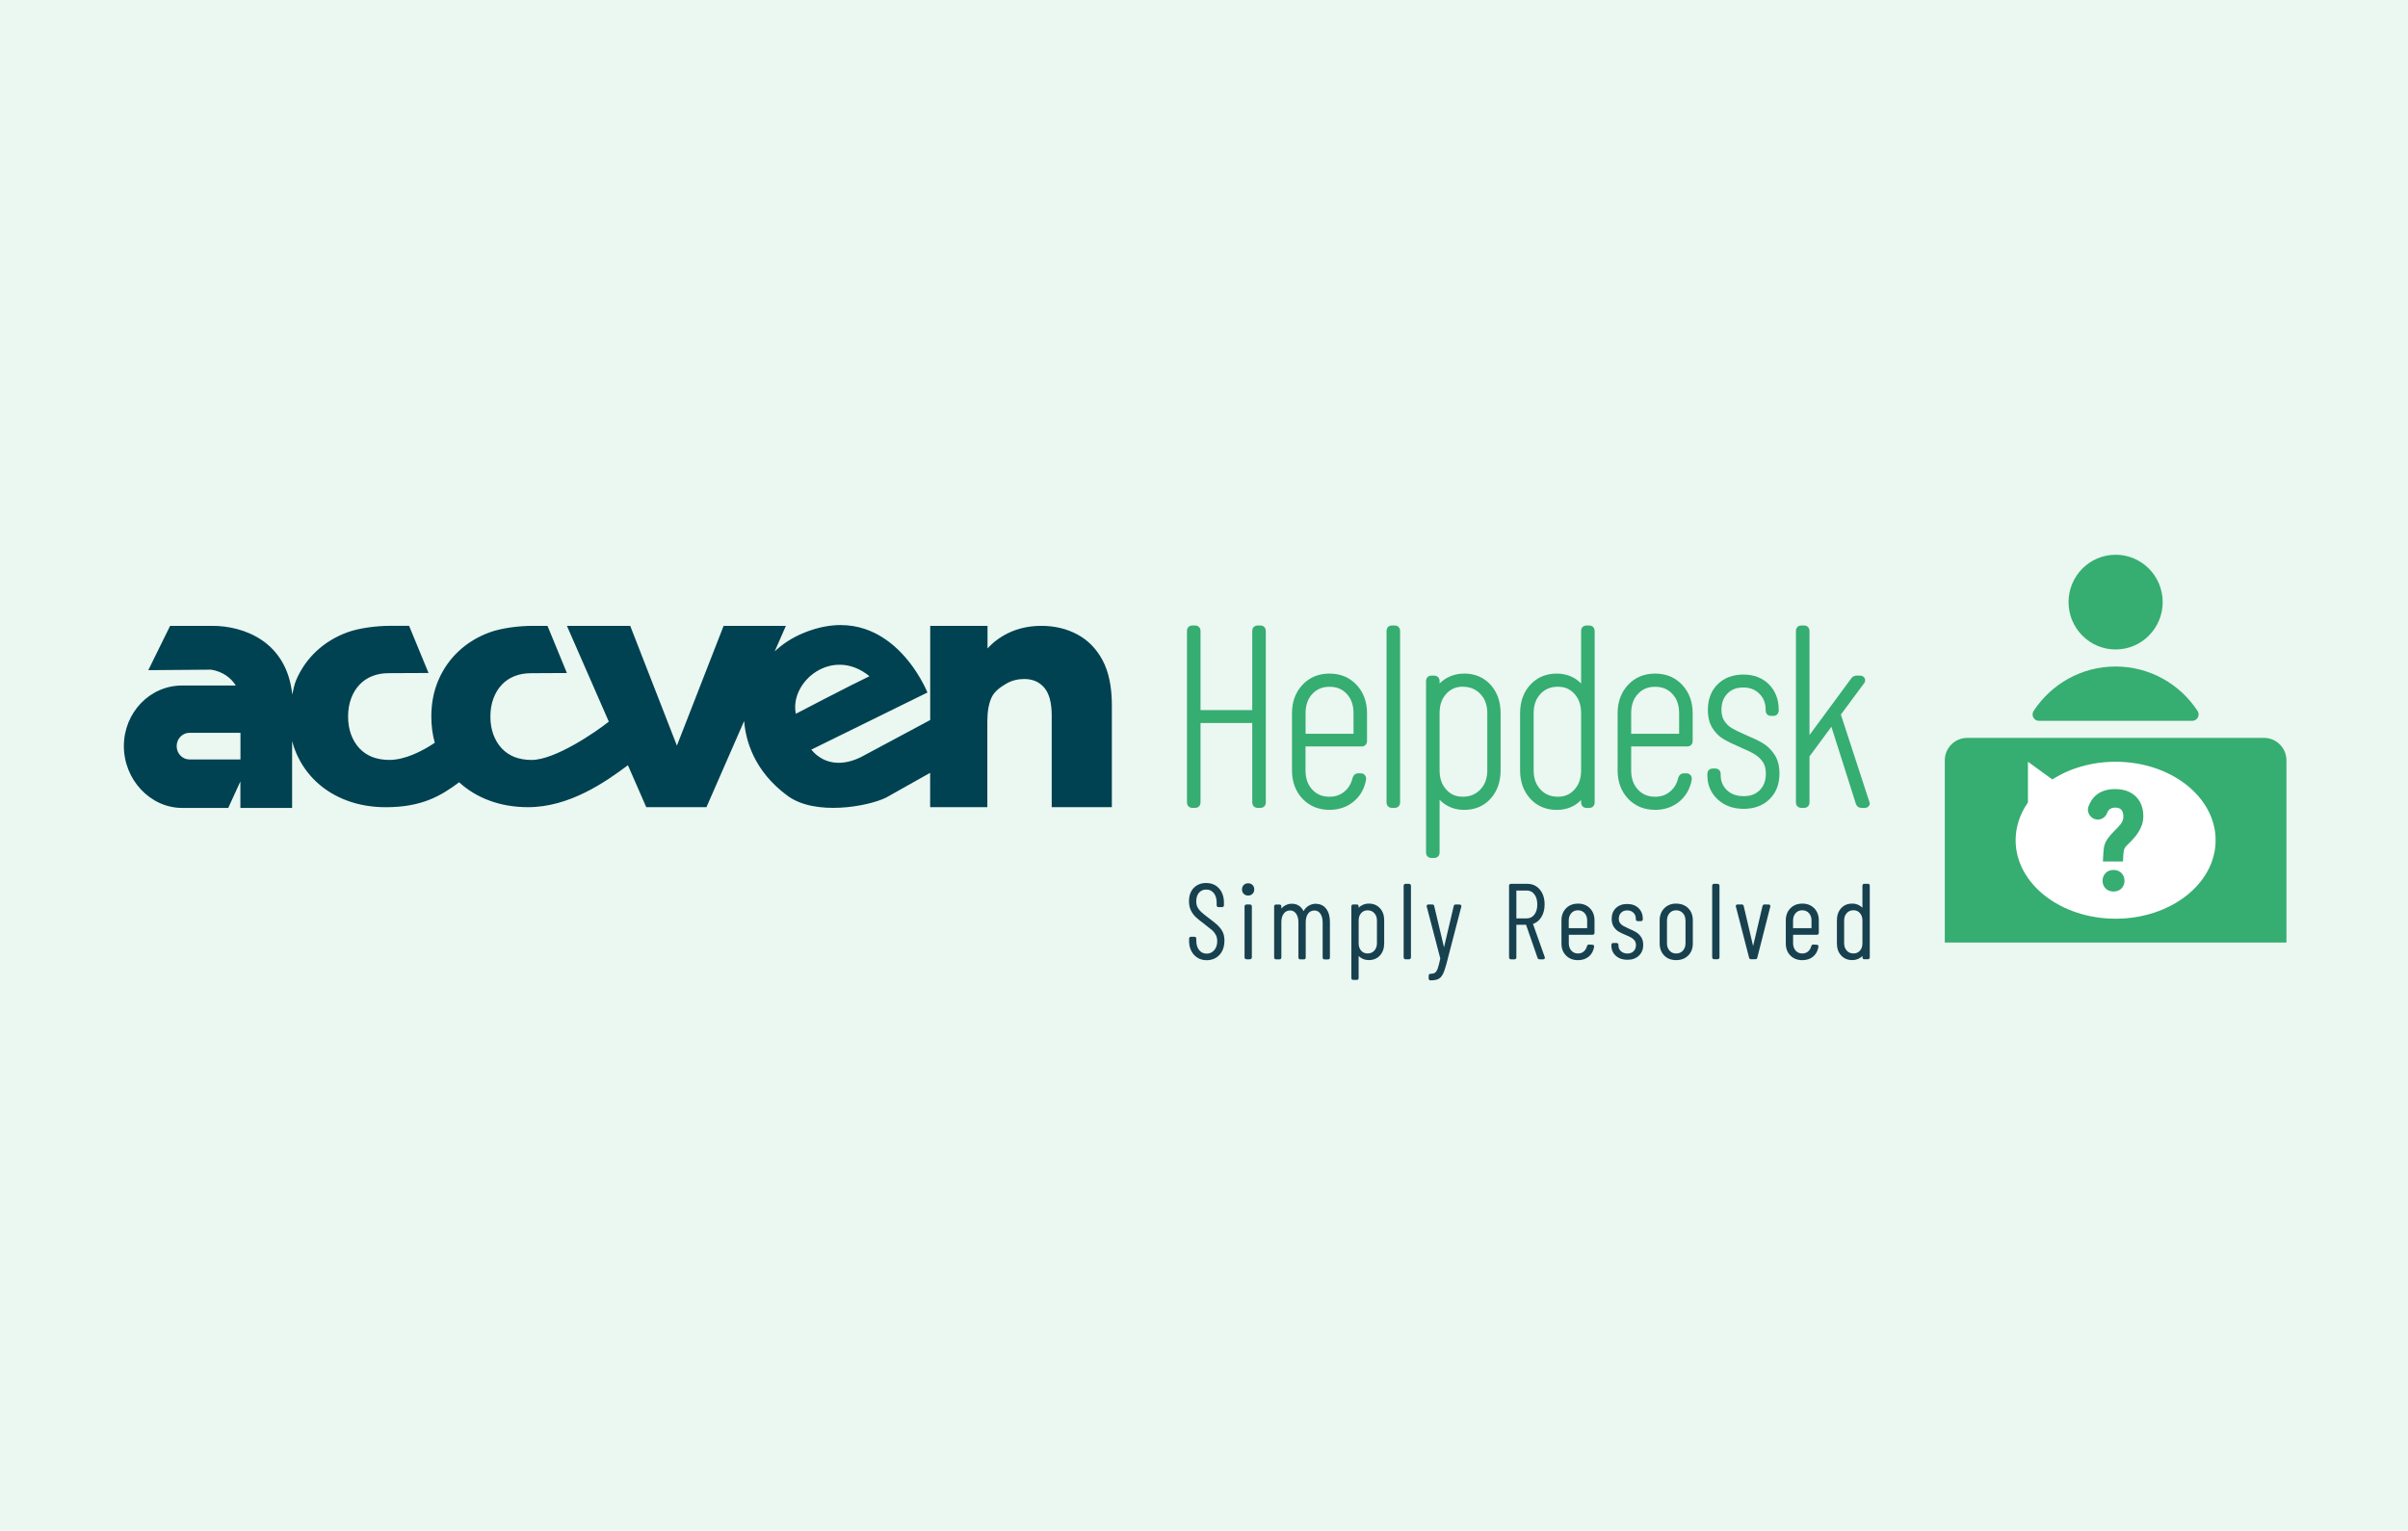<svg width="486" height="309" viewBox="0 0 486 309" fill="none" xmlns="http://www.w3.org/2000/svg">
<rect width="486" height="309" fill="#EBF7F1"/>
<path d="M254.359 126.281H253.852C253.172 126.281 252.738 126.722 252.738 127.409V143.362H242.3V127.409C242.3 126.73 241.858 126.281 241.186 126.281H240.679C239.999 126.281 239.565 126.722 239.565 127.409V161.977C239.565 162.657 240.006 163.105 240.679 163.105H241.186C241.866 163.105 242.3 162.664 242.3 161.977V145.973H252.738V161.977C252.738 162.657 253.179 163.105 253.852 163.105H254.359C255.039 163.105 255.473 162.664 255.473 161.977V127.409C255.473 126.73 255.031 126.281 254.359 126.281Z" fill="#36AD71"/>
<path d="M268.334 135.992C266.113 135.992 264.276 136.759 262.865 138.27C261.469 139.774 260.76 141.691 260.76 143.983V155.518C260.76 157.839 261.469 159.77 262.873 161.252C264.283 162.742 266.121 163.501 268.334 163.501C270.222 163.501 271.857 162.937 273.188 161.838C274.526 160.732 275.366 159.256 275.698 157.463C275.778 157.036 275.648 156.74 275.517 156.559C275.322 156.277 275.004 156.125 274.642 156.125H274.136C273.6 156.125 273.181 156.443 272.986 157.058C272.711 158.222 272.168 159.126 271.322 159.828C270.483 160.522 269.506 160.855 268.327 160.855C266.873 160.855 265.737 160.377 264.84 159.401C263.929 158.41 263.487 157.138 263.487 155.525V150.701H274.787C275.467 150.701 275.901 150.26 275.901 149.573V143.983C275.901 141.698 275.192 139.774 273.789 138.27C272.378 136.759 270.541 135.992 268.32 135.992M263.502 148.141V143.983C263.502 142.363 263.943 141.098 264.855 140.107C265.752 139.131 266.895 138.653 268.341 138.653C269.788 138.653 270.931 139.131 271.828 140.107C272.74 141.098 273.181 142.371 273.181 143.983V148.141H263.502Z" fill="#36AD71"/>
<path d="M281.464 126.281H280.958C280.278 126.281 279.844 126.722 279.844 127.409V161.977C279.844 162.657 280.285 163.105 280.958 163.105H281.464C282.144 163.105 282.578 162.664 282.578 161.977V127.409C282.578 126.73 282.137 126.281 281.464 126.281Z" fill="#36AD71"/>
<path d="M295.491 135.994C294.246 135.994 293.103 136.276 292.091 136.832C291.519 137.151 291.006 137.534 290.55 137.997V137.527C290.55 136.847 290.109 136.406 289.436 136.406H288.929C288.249 136.406 287.815 136.847 287.815 137.527V172.094C287.815 172.774 288.257 173.215 288.929 173.215H289.436C290.116 173.215 290.55 172.774 290.55 172.094V161.456C291.006 161.934 291.534 162.339 292.112 162.671C293.111 163.228 294.246 163.51 295.491 163.51C297.675 163.51 299.477 162.751 300.836 161.247C302.182 159.764 302.862 157.833 302.862 155.519V143.977C302.862 141.663 302.182 139.732 300.836 138.25C299.477 136.753 297.675 135.986 295.491 135.986M295.237 138.648C296.691 138.648 297.849 139.125 298.782 140.108C299.722 141.099 300.178 142.365 300.178 143.977V155.519C300.178 157.132 299.722 158.397 298.782 159.388C297.849 160.372 296.691 160.849 295.237 160.849C293.783 160.849 292.756 160.372 291.881 159.395C290.984 158.405 290.55 157.132 290.55 155.512V143.97C290.55 142.35 290.984 141.085 291.881 140.087C292.763 139.11 293.856 138.633 295.237 138.633" fill="#36AD71"/>
<path d="M320.73 126.281H320.224C319.544 126.281 319.11 126.722 319.11 127.409V137.997C318.647 137.519 318.126 137.122 317.54 136.803C316.549 136.268 315.427 135.993 314.219 135.993C312.035 135.993 310.226 136.753 308.852 138.25C307.492 139.732 306.797 141.663 306.797 143.977V155.519C306.797 157.84 307.492 159.764 308.852 161.254C310.226 162.751 312.035 163.51 314.219 163.51C315.464 163.51 316.585 163.235 317.569 162.7C318.14 162.382 318.654 161.984 319.11 161.514V161.984C319.11 162.664 319.551 163.112 320.224 163.112H320.73C321.41 163.112 321.844 162.671 321.844 161.984V127.417C321.844 126.737 321.403 126.288 320.73 126.288M314.422 160.849C312.968 160.849 311.818 160.371 310.906 159.395C309.98 158.404 309.532 157.139 309.532 155.519V143.977C309.532 142.364 309.98 141.099 310.906 140.101C311.818 139.117 312.968 138.647 314.422 138.647C315.876 138.647 316.896 139.125 317.778 140.094C318.675 141.092 319.11 142.357 319.11 143.977V155.519C319.11 157.139 318.675 158.404 317.778 159.402C316.896 160.379 315.804 160.856 314.422 160.856" fill="#36AD71"/>
<path d="M334.054 135.992C331.834 135.992 329.996 136.759 328.586 138.27C327.189 139.774 326.48 141.691 326.48 143.983V155.518C326.48 157.839 327.189 159.77 328.593 161.252C330.003 162.742 331.841 163.501 334.062 163.501C335.95 163.501 337.585 162.937 338.916 161.838C340.254 160.732 341.1 159.256 341.426 157.463C341.505 157.036 341.375 156.74 341.245 156.559C341.05 156.277 340.731 156.125 340.37 156.125H339.863C339.328 156.125 338.908 156.443 338.713 157.058C338.438 158.222 337.896 159.126 337.049 159.828C336.21 160.522 335.233 160.855 334.054 160.855C332.6 160.855 331.465 160.377 330.568 159.401C329.656 158.41 329.215 157.138 329.215 155.525V150.701H340.514C341.194 150.701 341.628 150.26 341.628 149.573V143.983C341.628 141.698 340.919 139.774 339.516 138.27C338.105 136.759 336.268 135.992 334.047 135.992M329.215 148.141V143.983C329.215 142.363 329.656 141.098 330.568 140.107C331.465 139.131 332.608 138.653 334.054 138.653C335.501 138.653 336.644 139.131 337.541 140.107C338.453 141.098 338.894 142.371 338.894 143.983V148.141H329.215Z" fill="#36AD71"/>
<path d="M355.763 150.029C354.903 149.523 353.723 148.959 352.262 148.344C351.119 147.852 350.201 147.404 349.528 147.006C348.92 146.652 348.414 146.16 348.016 145.545C347.633 144.96 347.437 144.207 347.437 143.318C347.437 141.944 347.828 140.874 348.631 140.035C349.427 139.203 350.468 138.798 351.821 138.798C353.174 138.798 354.252 139.21 355.098 140.064C355.944 140.917 356.357 141.966 356.357 143.26V143.412C356.357 144.092 356.791 144.533 357.471 144.533H357.876C358.556 144.533 358.99 144.092 358.99 143.412V143.26C358.99 141.199 358.324 139.492 357.022 138.176C355.713 136.86 353.984 136.188 351.872 136.188C349.759 136.188 347.98 136.846 346.67 138.147C345.361 139.449 344.696 141.185 344.696 143.318C344.696 144.786 345.007 146.03 345.621 146.999C346.229 147.961 346.981 148.713 347.878 149.233C348.703 149.718 349.817 150.26 351.177 150.846C352.429 151.374 353.412 151.851 354.107 152.264C354.751 152.64 355.308 153.153 355.756 153.789C356.183 154.39 356.4 155.192 356.4 156.176C356.4 157.579 356.002 158.671 355.185 159.502C354.375 160.334 353.318 160.739 351.966 160.739C350.504 160.739 349.376 160.341 348.529 159.517C347.69 158.7 347.278 157.702 347.278 156.48V156.277C347.278 155.597 346.837 155.156 346.164 155.156H345.708C345.028 155.156 344.594 155.597 344.594 156.277V156.53C344.594 158.461 345.289 160.095 346.656 161.375C348.009 162.648 349.781 163.299 351.915 163.299C354.049 163.299 355.814 162.641 357.138 161.346C358.469 160.045 359.142 158.309 359.142 156.176C359.142 154.635 358.802 153.341 358.129 152.329C357.471 151.338 356.675 150.564 355.756 150.029" fill="#36AD71"/>
<path d="M371.541 144.266L376.163 138.025C376.453 137.707 376.525 137.31 376.344 136.941C376.171 136.594 375.823 136.398 375.396 136.398H374.789C374.138 136.398 373.798 136.717 373.639 136.955L365.204 148.403V127.409C365.204 126.73 364.763 126.281 364.09 126.281H363.583C362.904 126.281 362.469 126.722 362.469 127.409V161.977C362.469 162.657 362.911 163.105 363.583 163.105H364.09C364.77 163.105 365.204 162.664 365.204 161.977V152.713L369.624 146.725L374.572 162.302C374.76 162.816 375.194 163.112 375.751 163.112H376.308C377.046 163.112 377.371 162.62 377.371 162.136L371.541 144.274V144.266Z" fill="#36AD71"/>
<path d="M436.487 121.56C436.487 126.839 432.234 131.121 426.989 131.121C421.744 131.121 417.491 126.839 417.491 121.56C417.491 116.281 421.744 112 426.989 112C432.234 112 436.487 116.281 436.487 121.56Z" fill="#36AD71"/>
<path d="M442.455 145.533C443.475 145.533 444.09 144.39 443.526 143.53C439.981 138.128 433.898 134.562 426.982 134.562C420.066 134.562 413.99 138.128 410.445 143.53C409.881 144.383 410.496 145.533 411.516 145.533H442.448H442.455Z" fill="#36AD71"/>
<path d="M461.466 190.296H392.512V153.523C392.512 151.007 394.538 148.975 397.033 148.975H456.945C459.44 148.975 461.466 151.014 461.466 153.523V190.296Z" fill="#36AD71"/>
<path d="M426.989 153.791C422.143 153.791 417.701 155.129 414.221 157.363L409.295 153.791V162.013C407.711 164.277 406.807 166.873 406.807 169.636C406.807 178.386 415.842 185.48 426.989 185.48C438.137 185.48 447.172 178.386 447.172 169.636C447.172 160.885 438.137 153.791 426.989 153.791ZM428.176 179.369C427.894 179.651 427.394 179.984 426.57 179.984C425.745 179.984 425.246 179.651 424.964 179.369C424.566 178.972 424.356 178.437 424.356 177.822C424.356 177.207 424.566 176.686 424.957 176.274C425.239 175.985 425.745 175.638 426.57 175.638C427.394 175.638 427.908 175.985 428.183 176.274C428.573 176.686 428.783 177.214 428.783 177.822C428.783 178.429 428.574 178.964 428.176 179.369ZM432.089 167.054C431.785 167.726 431.395 168.356 430.925 168.927C430.483 169.462 429.941 170.033 429.311 170.634C429 170.916 428.798 171.219 428.682 171.574C428.552 171.979 428.479 173.924 428.479 173.924H424.428C424.428 173.924 424.501 171.682 424.667 170.908C424.797 170.308 425.072 169.773 425.405 169.296C425.716 168.855 426.15 168.348 426.751 167.741L427.127 167.365C427.503 166.974 427.8 166.656 427.995 166.41C428.154 166.208 428.291 165.976 428.4 165.709C428.501 165.47 428.552 165.174 428.552 164.841C428.552 164.226 428.414 163.778 428.132 163.474C427.865 163.192 427.467 163.048 426.902 163.048C425.933 163.048 425.477 163.568 425.275 164.125C424.978 164.921 424.248 165.463 423.401 165.463C422.041 165.463 421.05 164.103 421.513 162.816C422.121 161.146 423.546 159.309 426.902 159.309C428.045 159.309 429.051 159.526 429.89 159.96C430.765 160.408 431.445 161.066 431.908 161.912C432.357 162.729 432.581 163.698 432.581 164.783C432.581 165.586 432.415 166.352 432.096 167.068" fill="white"/>
<path d="M245.808 186.839C245.389 186.449 244.759 185.942 243.92 185.32C243.247 184.814 242.734 184.402 242.416 184.098C242.097 183.802 241.851 183.484 241.685 183.151C241.519 182.825 241.439 182.428 241.439 181.972C241.439 181.213 241.634 180.62 242.01 180.208C242.394 179.795 242.857 179.593 243.435 179.593C244.079 179.593 244.586 179.824 244.969 180.302C245.36 180.786 245.555 181.43 245.555 182.225V182.76C245.555 182.999 245.7 183.144 245.938 183.144H246.64C246.879 183.144 247.024 182.992 247.024 182.76V182.225C247.024 181.054 246.691 180.092 246.04 179.369C245.381 178.638 244.506 178.27 243.421 178.27C242.408 178.27 241.576 178.602 240.933 179.26C240.296 179.918 239.97 180.822 239.97 181.958C239.97 182.681 240.108 183.31 240.368 183.838C240.636 184.359 240.969 184.814 241.374 185.183C241.764 185.545 242.321 186 243.081 186.564C243.797 187.114 244.318 187.526 244.636 187.801C244.94 188.061 245.186 188.379 245.381 188.741C245.569 189.095 245.671 189.529 245.671 190.021C245.671 190.766 245.461 191.381 245.056 191.843C244.651 192.306 244.152 192.53 243.53 192.53C242.907 192.53 242.423 192.299 242.032 191.829C241.641 191.352 241.446 190.708 241.446 189.92V189.515C241.446 189.276 241.301 189.124 241.063 189.124H240.383C240.144 189.124 239.992 189.269 239.992 189.515V189.963C239.992 191.106 240.325 192.053 240.976 192.769C241.634 193.492 242.502 193.854 243.551 193.854C244.6 193.854 245.475 193.485 246.134 192.769C246.792 192.053 247.125 191.077 247.125 189.876C247.125 189.218 247.009 188.64 246.778 188.162C246.546 187.692 246.221 187.251 245.794 186.854L245.808 186.839Z" fill="#18414F"/>
<path d="M251.567 182.6H252.268C252.485 182.6 252.659 182.773 252.659 182.99V193.281C252.659 193.498 252.485 193.671 252.268 193.671H251.567C251.357 193.671 251.183 193.498 251.183 193.288V182.99C251.183 182.78 251.357 182.607 251.567 182.607V182.6Z" fill="#18414F"/>
<path d="M251.906 178.328C251.545 178.328 251.248 178.444 251.016 178.675C250.785 178.907 250.669 179.203 250.669 179.565C250.669 179.926 250.785 180.223 251.016 180.454C251.248 180.686 251.545 180.801 251.906 180.801C252.268 180.801 252.564 180.686 252.796 180.454C253.027 180.223 253.143 179.926 253.143 179.565C253.143 179.203 253.027 178.907 252.796 178.675C252.564 178.444 252.268 178.328 251.906 178.328Z" fill="#18414F"/>
<path d="M265.629 182.455C265.072 182.455 264.551 182.6 264.088 182.882C263.683 183.128 263.358 183.482 263.097 183.952C262.88 183.518 262.591 183.171 262.236 182.911C261.81 182.607 261.303 182.455 260.732 182.455C260.276 182.455 259.842 182.564 259.43 182.773C259.119 182.932 258.844 183.149 258.612 183.424V182.997C258.612 182.759 258.46 182.614 258.229 182.614H257.549C257.31 182.614 257.158 182.766 257.158 182.997V193.295C257.158 193.534 257.31 193.686 257.549 193.686H258.229C258.468 193.686 258.612 193.534 258.612 193.295V186.194C258.612 185.442 258.779 184.849 259.111 184.429C259.43 184.017 259.856 183.815 260.399 183.815C260.884 183.815 261.267 184.017 261.578 184.444C261.896 184.878 262.056 185.478 262.056 186.237V193.303C262.056 193.541 262.207 193.693 262.446 193.693H263.148C263.387 193.693 263.531 193.541 263.531 193.303V186.201C263.531 185.449 263.698 184.856 264.016 184.437C264.327 184.024 264.747 183.822 265.289 183.822C265.788 183.822 266.179 184.024 266.475 184.451C266.787 184.885 266.946 185.492 266.946 186.244V193.31C266.946 193.548 267.098 193.7 267.329 193.7H268.031C268.27 193.7 268.414 193.548 268.414 193.31V186.143C268.414 185.03 268.168 184.14 267.676 183.489C267.177 182.824 266.483 182.484 265.622 182.484L265.629 182.455Z" fill="#18414F"/>
<path d="M276.27 182.428C275.822 182.428 275.395 182.522 275.004 182.703C274.708 182.84 274.447 183.021 274.209 183.267V182.985C274.209 182.746 274.064 182.601 273.825 182.601H273.124C272.885 182.601 272.74 182.753 272.74 182.985V197.448C272.74 197.687 272.885 197.838 273.124 197.838H273.825C274.064 197.838 274.209 197.687 274.209 197.448V193C274.44 193.239 274.708 193.427 275.004 193.565C275.395 193.745 275.822 193.832 276.27 193.832C277.196 193.832 277.956 193.514 278.52 192.892C279.077 192.27 279.367 191.46 279.367 190.469V185.79C279.367 184.8 279.084 183.983 278.52 183.368C277.956 182.746 277.204 182.428 276.27 182.428ZM277.905 185.841V190.433C277.905 191.041 277.724 191.54 277.377 191.923C277.023 192.306 276.581 192.494 276.017 192.494C275.482 192.494 275.055 192.313 274.722 191.937C274.382 191.561 274.216 191.055 274.216 190.44V185.848C274.216 185.219 274.382 184.727 274.722 184.344C275.062 183.968 275.482 183.787 276.017 183.787C276.581 183.787 277.03 183.975 277.377 184.359C277.732 184.749 277.905 185.234 277.905 185.848V185.841Z" fill="#18414F"/>
<path d="M283.678 178.437H284.38C284.597 178.437 284.77 178.61 284.77 178.827V193.291C284.77 193.5 284.597 193.674 284.387 193.674H283.685C283.468 193.674 283.294 193.501 283.294 193.284V178.82C283.294 178.603 283.468 178.43 283.685 178.43L283.678 178.437Z" fill="#18414F"/>
<path d="M294.572 182.621L293.805 182.6C293.596 182.6 293.451 182.723 293.4 182.925L291.44 191.256L289.465 182.925C289.422 182.715 289.27 182.6 289.06 182.6H288.315C288.033 182.6 287.931 182.78 287.931 182.947L290.68 193.462C290.68 193.462 290.68 193.491 290.688 193.505V193.527C290.499 194.438 290.326 195.118 290.167 195.544C290.015 195.949 289.841 196.224 289.639 196.369C289.429 196.513 289.132 196.593 288.727 196.6C288.488 196.6 288.344 196.745 288.344 196.991V197.54C288.344 197.634 288.365 197.714 288.416 197.786C288.496 197.902 288.582 197.924 288.648 197.924H288.756C289.385 197.924 289.892 197.837 290.253 197.67C290.63 197.497 290.948 197.171 291.194 196.701C291.433 196.246 291.671 195.566 291.925 194.619L294.919 183.091C294.992 182.918 294.919 182.802 294.883 182.744C294.833 182.686 294.746 182.614 294.594 182.614L294.572 182.621Z" fill="#18414F"/>
<path d="M311.102 185.127C311.528 184.433 311.745 183.586 311.745 182.61C311.745 181.381 311.427 180.376 310.791 179.609C310.147 178.835 309.293 178.438 308.251 178.438H304.953C304.714 178.438 304.569 178.589 304.569 178.828V193.291C304.569 193.53 304.721 193.682 304.953 193.682H305.654C305.893 193.682 306.045 193.53 306.045 193.291V186.703H307.998L310.32 193.393C310.385 193.581 310.537 193.682 310.74 193.682H311.442C311.709 193.682 311.81 193.516 311.803 193.32L309.402 186.544C310.111 186.284 310.682 185.814 311.102 185.134V185.127ZM310.27 182.61C310.27 183.456 310.067 184.151 309.669 184.664C309.271 185.17 308.772 185.416 308.128 185.416H306.045V179.79H308.128C308.772 179.79 309.279 180.036 309.669 180.542C310.067 181.055 310.27 181.75 310.27 182.617V182.61Z" fill="#18414F"/>
<path d="M318.466 182.435C317.482 182.435 316.679 182.753 316.064 183.382C315.457 184.011 315.146 184.821 315.146 185.805V190.506C315.146 191.482 315.457 192.299 316.071 192.914C316.686 193.536 317.489 193.847 318.473 193.847C319.348 193.847 320.079 193.608 320.651 193.138C321.222 192.668 321.584 192.01 321.736 191.164V191.099C321.757 190.983 321.714 190.874 321.62 190.809C321.548 190.766 321.468 190.737 321.388 190.737L320.694 190.694C320.506 190.694 320.361 190.809 320.289 191.019C320.188 191.46 319.971 191.822 319.645 192.096C319.319 192.371 318.936 192.501 318.48 192.501C317.931 192.501 317.497 192.313 317.149 191.93C316.809 191.547 316.628 191.048 316.628 190.44V188.719H321.432C321.671 188.719 321.815 188.575 321.815 188.329V185.798C321.815 184.821 321.504 184.004 320.896 183.375C320.282 182.746 319.464 182.428 318.473 182.428L318.466 182.435ZM320.332 185.863V187.389H316.614V185.863C316.614 185.241 316.788 184.735 317.135 184.351C317.482 183.968 317.916 183.78 318.466 183.78C319.016 183.78 319.471 183.968 319.819 184.351C320.166 184.735 320.339 185.248 320.339 185.863H320.332Z" fill="#18414F"/>
<path d="M330.199 188.19C329.823 187.966 329.331 187.734 328.745 187.488C328.261 187.264 327.877 187.076 327.602 186.917C327.349 186.773 327.132 186.585 326.966 186.353C326.799 186.129 326.72 185.84 326.72 185.5C326.72 184.986 326.872 184.589 327.183 184.27C327.494 183.952 327.899 183.8 328.42 183.8C328.941 183.8 329.353 183.959 329.678 184.278C330.004 184.603 330.156 184.994 330.156 185.471V185.579C330.156 185.818 330.308 185.97 330.547 185.97H331.183C331.422 185.97 331.567 185.825 331.567 185.579V185.514C331.567 184.632 331.277 183.902 330.706 183.345C330.134 182.788 329.367 182.506 328.413 182.506C327.458 182.506 326.713 182.781 326.141 183.323C325.57 183.865 325.28 184.603 325.28 185.514C325.28 186.136 325.418 186.664 325.678 187.084C325.939 187.496 326.264 187.821 326.64 188.053C327.002 188.277 327.472 188.508 328.029 188.732C328.528 188.942 328.933 189.13 329.223 189.289C329.498 189.441 329.729 189.644 329.91 189.889C330.084 190.128 330.178 190.439 330.178 190.808C330.178 191.321 330.026 191.719 329.707 192.037C329.389 192.355 328.984 192.507 328.456 192.507C327.928 192.507 327.479 192.348 327.147 192.044C326.814 191.733 326.647 191.357 326.647 190.895V190.764C326.647 190.526 326.496 190.381 326.264 190.381H325.606C325.367 190.381 325.222 190.526 325.222 190.764V190.895C325.222 191.741 325.526 192.435 326.119 192.97C326.713 193.498 327.494 193.773 328.456 193.773C329.418 193.773 330.185 193.498 330.764 192.948C331.35 192.399 331.646 191.668 331.646 190.772C331.646 190.128 331.501 189.586 331.212 189.166C330.93 188.747 330.583 188.421 330.185 188.19H330.199Z" fill="#18414F"/>
<path d="M338.294 182.428C337.31 182.428 336.507 182.746 335.892 183.375C335.277 184.004 334.966 184.814 334.966 185.798V190.477C334.966 191.467 335.27 192.285 335.878 192.906C336.485 193.528 337.296 193.839 338.287 193.839C339.278 193.839 340.117 193.528 340.732 192.906C341.347 192.285 341.658 191.467 341.658 190.477V185.798C341.658 184.807 341.347 183.99 340.732 183.368C340.117 182.746 339.299 182.435 338.287 182.435L338.294 182.428ZM340.182 185.863V190.44C340.182 191.048 340.001 191.547 339.654 191.93C339.299 192.313 338.858 192.501 338.294 192.501C337.73 192.501 337.31 192.313 336.963 191.93C336.616 191.547 336.442 191.048 336.442 190.44V185.863C336.442 185.241 336.616 184.735 336.963 184.351C337.303 183.968 337.744 183.78 338.287 183.78C338.829 183.78 339.299 183.968 339.647 184.351C340.001 184.735 340.175 185.241 340.175 185.863H340.182Z" fill="#18414F"/>
<path d="M345.955 178.436H346.657C346.866 178.436 347.04 178.61 347.04 178.82V193.283C347.04 193.493 346.866 193.666 346.657 193.666H345.955C345.738 193.666 345.564 193.493 345.564 193.276V178.812C345.564 178.595 345.738 178.422 345.955 178.422V178.436Z" fill="#18414F"/>
<path d="M356.957 182.621L356.126 182.6C355.916 182.6 355.764 182.715 355.72 182.925L353.825 190.996L351.93 182.925C351.886 182.715 351.735 182.6 351.525 182.6H350.715C350.432 182.6 350.324 182.773 350.324 182.939L353.008 193.339C353.051 193.548 353.203 193.664 353.413 193.664H354.266C354.498 193.664 354.65 193.534 354.672 193.339L357.283 183.084C357.355 182.903 357.283 182.788 357.247 182.737C357.196 182.679 357.109 182.607 356.957 182.607V182.621Z" fill="#18414F"/>
<path d="M363.743 182.435C362.759 182.435 361.956 182.753 361.341 183.382C360.734 184.011 360.423 184.821 360.423 185.805V190.506C360.423 191.482 360.734 192.299 361.349 192.914C361.963 193.536 362.766 193.847 363.75 193.847C364.626 193.847 365.356 193.608 365.928 193.138C366.499 192.668 366.861 192.01 367.013 191.164V191.12C367.042 190.99 366.998 190.874 366.89 190.809C366.817 190.766 366.738 190.737 366.658 190.737L365.964 190.694C365.855 190.694 365.653 190.737 365.559 191.019C365.457 191.46 365.24 191.822 364.915 192.096C364.589 192.371 364.206 192.501 363.75 192.501C363.2 192.501 362.766 192.313 362.419 191.93C362.079 191.547 361.898 191.048 361.898 190.44V188.719H366.702C366.94 188.719 367.085 188.575 367.085 188.329V185.798C367.085 184.821 366.774 184.004 366.166 183.375C365.551 182.746 364.734 182.428 363.743 182.428V182.435ZM365.609 185.863V187.389H361.891V185.863C361.891 185.241 362.065 184.735 362.412 184.351C362.759 183.968 363.193 183.78 363.743 183.78C364.293 183.78 364.749 183.968 365.096 184.351C365.443 184.735 365.617 185.248 365.617 185.863H365.609Z" fill="#18414F"/>
<path d="M376.981 178.429H376.279C376.041 178.429 375.889 178.581 375.889 178.82V183.267C375.657 183.028 375.39 182.84 375.093 182.703C374.702 182.522 374.276 182.428 373.827 182.428C372.901 182.428 372.142 182.746 371.585 183.368C371.028 183.99 370.738 184.8 370.738 185.791V190.492C370.738 191.468 371.02 192.278 371.585 192.892C372.149 193.514 372.901 193.833 373.827 193.833C374.276 193.833 374.702 193.739 375.093 193.565C375.397 193.428 375.665 193.232 375.889 193.001V193.276C375.889 193.514 376.033 193.666 376.279 193.666H376.981C377.22 193.666 377.372 193.514 377.372 193.276V178.812C377.372 178.574 377.227 178.422 376.981 178.422V178.429ZM375.889 185.863V190.441C375.889 191.063 375.715 191.562 375.382 191.938C375.042 192.314 374.623 192.495 374.088 192.495C373.523 192.495 373.075 192.307 372.728 191.923C372.373 191.533 372.2 191.048 372.2 190.434V185.856C372.2 185.227 372.373 184.735 372.728 184.345C373.082 183.961 373.523 183.773 374.088 183.773C374.623 183.773 375.042 183.961 375.382 184.345C375.722 184.728 375.896 185.234 375.896 185.856L375.889 185.863Z" fill="#18414F"/>
<path d="M222.544 133.325C221.292 130.982 219.585 129.232 217.43 128.082C215.267 126.932 212.85 126.354 210.181 126.354C207.302 126.354 204.712 127.026 202.426 128.378C201.262 129.065 200.227 129.912 199.309 130.91V126.354H187.742V145.366L173.78 152.843C172.131 153.653 170.568 154.036 169.092 154C167.617 153.964 166.293 153.516 165.128 152.662C164.622 152.294 164.166 151.86 163.739 151.346L187.184 139.812C187.184 139.812 179.589 120.604 162.119 127.814C159.775 128.783 157.88 130.078 156.354 131.51L158.611 126.354H146.045L136.619 150.536L127.194 126.354H114.418L122.875 145.691C120.206 147.824 112.01 153.429 107.286 153.429C106.049 153.429 104.834 153.226 103.828 152.829C102.83 152.431 101.969 151.845 101.253 151.079C100.537 150.312 99.98 149.386 99.575 148.302C99.177 147.217 98.974 146.009 98.974 144.671C98.974 143.334 99.177 142.126 99.575 141.041C99.972 139.956 100.537 139.031 101.253 138.264C101.969 137.498 102.83 136.912 103.828 136.514C104.826 136.116 105.948 135.914 107.185 135.914L114.418 135.878L110.498 126.354H107.517C104.718 126.354 101.18 126.795 98.793 127.677C96.406 128.559 94.337 129.818 92.587 131.452C90.836 133.086 89.476 135.024 88.507 137.259C87.537 139.494 87.053 141.96 87.053 144.664C87.053 146.537 87.284 148.302 87.754 149.958C85.266 151.628 81.786 153.422 78.567 153.422C77.33 153.422 76.115 153.219 75.109 152.821C74.111 152.424 73.25 151.838 72.534 151.071C71.818 150.305 71.261 149.379 70.856 148.294C70.458 147.21 70.255 146.002 70.255 144.664C70.255 143.326 70.458 142.119 70.856 141.034C71.254 139.949 71.818 139.023 72.534 138.257C73.25 137.49 74.111 136.905 75.109 136.507C76.108 136.109 77.229 135.907 78.466 135.907L86.488 135.87L82.567 126.346H78.806C75.999 126.346 72.469 126.787 70.082 127.67C67.695 128.552 65.626 129.81 63.875 131.445C62.124 133.079 60.764 135.017 59.795 137.252C59.39 138.192 59.224 139.19 58.985 140.217C57.849 129.391 49.075 126.354 42.868 126.354H34.332L29.933 135.299L42.622 135.198C44.929 135.588 46.608 136.818 47.592 138.402H36.719C30.245 138.402 25 143.876 25 150.63C25 157.385 30.302 163.112 36.777 163.112H46.065L48.517 157.761V163.112H58.956V149.625C59.18 150.464 59.455 151.281 59.795 152.062C60.764 154.297 62.124 156.235 63.875 157.869C65.626 159.504 67.695 160.762 70.082 161.644C72.469 162.526 75.066 162.968 77.865 162.968C85.215 162.968 89.049 160.632 92.666 157.934C94.402 159.532 96.442 160.769 98.793 161.637C101.18 162.519 103.77 162.96 106.577 162.96C114.954 162.96 122.195 157.876 126.731 154.492L130.434 162.96H142.58L150.19 145.561C150.48 149.321 152.086 155.642 158.987 160.69C164.55 164.754 175.133 162.845 178.851 161.022L187.727 156.025V162.96H199.272V145.648C199.272 143.616 199.569 141.974 200.162 140.737C200.755 139.501 202.115 138.582 203.171 137.982C204.228 137.382 205.414 137.085 206.731 137.085C208.423 137.085 209.769 137.671 210.767 138.843C211.765 140.014 212.264 141.887 212.264 144.447V162.953H224.403V142.386C224.403 138.669 223.774 135.639 222.529 133.296M48.532 153.328H38.238C36.813 153.328 35.656 152.12 35.656 150.638C35.656 149.155 36.813 147.947 38.238 147.947H48.532V153.328ZM175.487 136.521C171.899 138.213 160.622 144.107 160.622 144.107C159.291 137.635 167.986 130.396 175.487 136.521Z" fill="#004251"/>
</svg>
